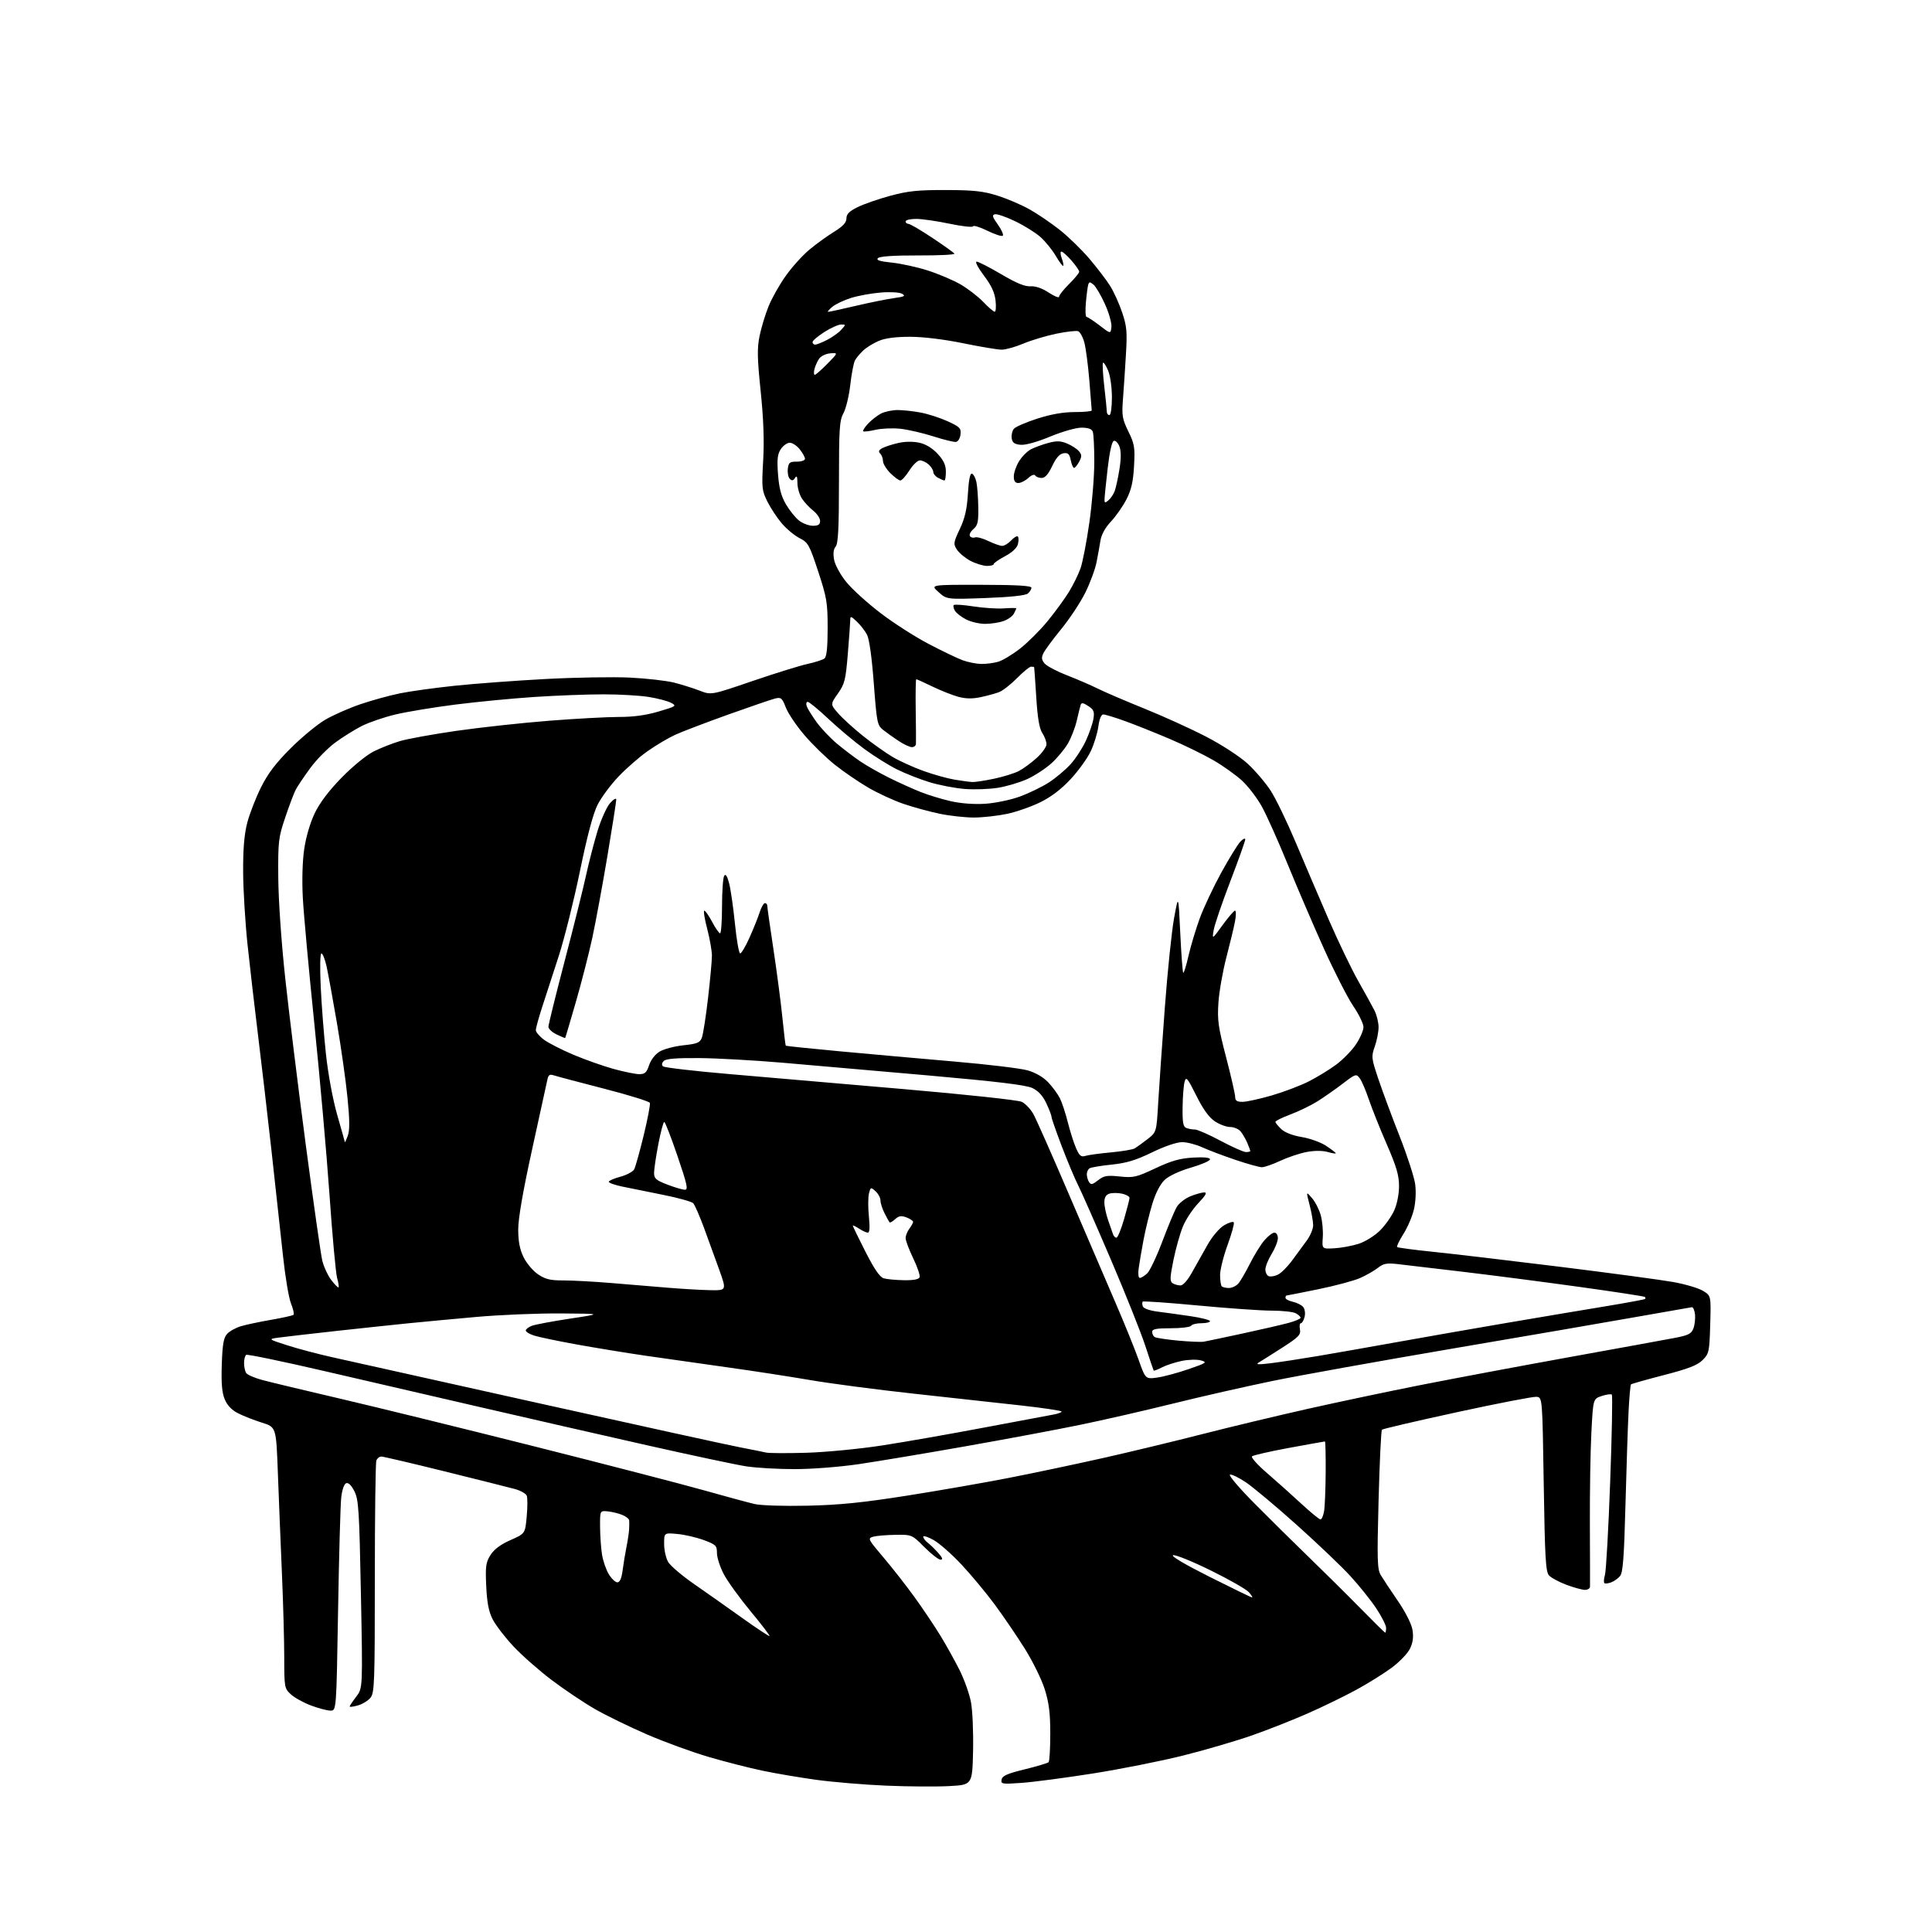 <?xml version="1.0" encoding="UTF-8" standalone="no"?>
<svg 
  version="1.1" 
  xmlns="http://www.w3.org/2000/svg" 
  xmlns:xlink="http://www.w3.org/1999/xlink" 
  xmlns:svg="http://www.w3.org/2000/svg"
  xmlns:rdf="http://www.w3.org/1999/02/22-rdf-syntax-ns#"
  xmlns:cc="http://creativecommons.org/ns#"
  xmlns:dc="http://purl.org/dc/elements/1.1/"
  viewBox="0 0 768 768"
  width="768"
  height="768"
>
<style>svg {background-color: white; }</style>"
<path stroke="none" fill="black" fill-rule="evenodd" d="M377.33,710.00C372.28,710.27 361.03,710.20 352.33,709.83C343.62,709.46 331.10,708.41 324.50,707.51C317.90,706.60 308.23,704.96 303.00,703.86C297.77,702.76 288.18,700.31 281.68,698.40C275.18,696.50 264.15,692.48 257.18,689.46C250.21,686.44 240.90,681.91 236.50,679.38C232.10,676.85 224.38,671.68 219.35,667.88C214.32,664.08 207.46,658.04 204.10,654.45C200.75,650.87 197.04,646.04 195.85,643.72C194.27,640.61 193.59,637.13 193.28,630.50C192.92,622.62 193.13,621.08 194.98,618.14C196.42,615.87 198.98,613.96 202.92,612.21C208.75,609.64 208.75,609.64 209.37,602.90C209.72,599.19 209.73,595.45 209.40,594.59C209.07,593.73 206.93,592.52 204.65,591.90C202.37,591.29 189.80,588.13 176.72,584.89C163.64,581.65 152.32,579.00 151.58,579.00C150.83,579.00 149.94,579.71 149.61,580.58C149.27,581.45 149.00,602.55 149.00,627.47C149.00,669.14 148.86,672.95 147.25,674.90C146.29,676.07 144.04,677.44 142.25,677.94C140.46,678.45 139.00,678.64 139.00,678.36C139.00,678.09 140.17,676.33 141.60,674.46C144.20,671.05 144.20,671.05 143.47,633.78C142.82,600.18 142.56,596.13 140.87,592.78C139.68,590.42 138.49,589.26 137.60,589.60C136.78,589.91 135.98,592.25 135.64,595.32C135.32,598.17 134.76,618.39 134.39,640.25C133.72,680.00 133.72,680.00 131.40,680.00C130.12,680.00 126.63,679.09 123.65,677.97C120.67,676.86 117.05,674.85 115.61,673.52C113.07,671.16 113.00,670.77 112.99,658.80C112.99,652.03 112.56,636.83 112.05,625.00C111.54,613.17 110.82,595.35 110.45,585.40C109.78,567.30 109.78,567.30 104.14,565.53C101.04,564.56 96.78,562.89 94.67,561.82C92.12,560.53 90.35,558.68 89.34,556.27C88.23,553.62 87.92,549.92 88.16,542.43C88.43,534.39 88.88,531.79 90.27,530.26C91.24,529.18 93.71,527.81 95.77,527.19C97.82,526.58 103.24,525.43 107.81,524.64C112.39,523.85 116.38,522.95 116.69,522.65C117.00,522.34 116.54,520.31 115.67,518.14C114.80,515.97 113.38,507.51 112.51,499.35C111.64,491.18 109.57,472.35 107.93,457.50C106.28,442.65 103.84,421.73 102.51,411.00C101.19,400.27 99.33,384.30 98.40,375.50C97.47,366.70 96.68,353.65 96.65,346.50C96.61,337.32 97.10,331.59 98.30,327.00C99.24,323.43 101.69,317.12 103.74,313.00C106.48,307.51 109.63,303.35 115.49,297.50C119.90,293.10 126.08,287.99 129.24,286.13C132.40,284.28 138.70,281.50 143.24,279.95C147.78,278.40 154.88,276.45 159.00,275.61C163.12,274.77 173.03,273.41 181.00,272.57C188.97,271.74 205.18,270.54 217.00,269.91C228.82,269.28 243.90,269.03 250.50,269.36C257.10,269.69 264.98,270.59 268.00,271.36C271.02,272.13 275.57,273.56 278.11,274.54C282.72,276.33 282.72,276.33 299.11,270.73C308.12,267.64 317.98,264.59 321.00,263.93C324.02,263.27 327.06,262.29 327.75,261.75C328.62,261.06 329.00,257.34 329.00,249.67C329.00,239.56 328.67,237.59 325.25,227.19C321.74,216.53 321.26,215.67 317.86,213.93C315.85,212.91 312.69,210.28 310.82,208.10C308.95,205.92 306.36,202.01 305.07,199.42C302.86,194.99 302.75,193.99 303.37,183.13C303.83,175.12 303.52,166.63 302.38,155.53C301.01,142.28 300.94,138.46 301.95,133.51C302.62,130.22 304.24,124.91 305.54,121.71C306.84,118.50 309.93,113.04 312.41,109.57C314.89,106.09 319.08,101.46 321.71,99.27C324.34,97.07 328.74,93.89 331.47,92.20C335.09,89.96 336.46,88.49 336.47,86.81C336.49,85.08 337.62,83.95 341.00,82.30C343.48,81.08 349.32,79.06 354.00,77.80C360.94,75.92 364.98,75.51 376.00,75.54C387.05,75.57 390.77,75.97 396.50,77.77C400.35,78.98 406.11,81.44 409.30,83.24C412.49,85.03 417.89,88.71 421.30,91.41C424.71,94.11 430.02,99.29 433.10,102.91C436.18,106.54 439.87,111.38 441.31,113.67C442.75,115.97 444.89,120.69 446.06,124.17C447.92,129.68 448.12,131.86 447.57,141.00C447.23,146.78 446.70,154.76 446.39,158.73C445.90,165.20 446.12,166.55 448.54,171.50C450.99,176.49 451.21,177.83 450.80,185.26C450.45,191.51 449.72,194.71 447.78,198.50C446.37,201.25 443.61,205.20 441.65,207.28C439.42,209.64 437.85,212.45 437.47,214.78C437.14,216.83 436.43,220.75 435.89,223.50C435.36,226.25 433.35,231.68 431.44,235.56C429.52,239.44 425.21,245.96 421.86,250.06C418.51,254.15 415.30,258.51 414.73,259.75C413.91,261.50 414.05,262.40 415.36,263.85C416.28,264.86 420.29,266.96 424.27,268.50C428.25,270.04 433.70,272.40 436.39,273.74C439.08,275.08 447.41,278.65 454.89,281.67C462.38,284.69 473.42,289.71 479.44,292.83C485.65,296.05 492.75,300.66 495.87,303.50C498.88,306.25 503.03,311.10 505.09,314.27C507.15,317.45 511.61,326.67 515.02,334.77C518.43,342.87 524.34,356.70 528.16,365.50C531.98,374.30 537.28,385.32 539.94,390.00C542.59,394.68 545.50,399.94 546.38,401.70C547.27,403.46 548.00,406.44 548.00,408.32C548.00,410.21 547.33,413.66 546.50,415.99C545.07,420.04 545.14,420.61 547.91,428.89C549.50,433.65 553.30,443.88 556.35,451.62C559.40,459.36 562.19,467.98 562.56,470.77C562.96,473.75 562.74,477.92 562.03,480.86C561.37,483.62 559.50,487.98 557.86,490.55C556.23,493.13 555.12,495.45 555.38,495.72C555.65,495.98 562.09,496.84 569.68,497.62C577.28,498.39 599.92,501.07 620.00,503.55C640.08,506.04 660.38,508.77 665.12,509.62C669.85,510.47 675.18,512.04 676.95,513.12C680.17,515.07 680.17,515.07 679.84,526.52C679.52,537.39 679.37,538.09 676.81,540.65C674.74,542.71 671.21,544.09 661.45,546.61C654.49,548.41 648.59,550.08 648.34,550.32C648.10,550.57 647.66,555.43 647.38,561.13C647.09,566.83 646.54,583.48 646.15,598.13C645.60,619.06 645.14,625.12 644.01,626.49C643.22,627.44 641.65,628.57 640.53,628.99C639.42,629.42 638.20,629.59 637.82,629.37C637.45,629.15 637.52,627.66 637.99,626.05C638.45,624.44 639.39,607.80 640.07,589.06C640.76,570.32 641.05,554.72 640.73,554.39C640.40,554.07 638.59,554.31 636.71,554.93C633.29,556.06 633.29,556.06 632.60,569.41C632.21,576.75 631.95,593.27 632.00,606.13C632.06,618.98 632.08,630.06 632.05,630.75C632.02,631.44 631.12,632.00 630.04,632.00C628.96,632.00 625.64,631.09 622.67,629.98C619.70,628.87 616.58,627.18 615.73,626.23C614.44,624.77 614.11,619.10 613.66,590.00C613.12,555.50 613.12,555.50 610.81,555.25C609.54,555.11 595.33,557.86 579.22,561.36C563.12,564.86 549.67,567.99 549.34,568.33C549.01,568.66 548.41,581.21 548.01,596.22C547.38,620.31 547.48,623.81 548.90,626.17C549.78,627.64 552.82,632.23 555.65,636.36C558.69,640.78 561.08,645.52 561.48,647.87C561.95,650.68 561.67,652.90 560.52,655.31C559.63,657.20 556.35,660.63 553.24,662.93C550.13,665.24 543.81,669.18 539.20,671.69C534.59,674.21 525.98,678.40 520.07,681.01C514.16,683.63 504.15,687.58 497.82,689.80C491.49,692.02 479.16,695.64 470.41,697.83C461.66,700.03 445.50,703.24 434.50,704.98C423.50,706.71 410.74,708.40 406.15,708.72C398.31,709.28 397.82,709.19 398.15,707.41C398.43,705.91 400.42,705.03 407.33,703.34C412.19,702.15 416.46,700.87 416.83,700.50C417.20,700.13 417.50,695.03 417.50,689.16C417.50,680.94 416.99,676.89 415.28,671.45C414.06,667.58 410.46,660.27 407.28,655.22C404.10,650.17 398.74,642.30 395.36,637.74C391.98,633.17 386.08,626.08 382.24,621.97C378.40,617.86 373.40,613.46 371.13,612.19C368.86,610.91 367.00,610.33 367.00,610.88C367.00,611.43 367.79,612.48 368.75,613.22C369.71,613.95 371.59,615.77 372.92,617.27C374.66,619.22 374.93,620.00 373.89,620.00C373.09,620.00 370.20,617.76 367.47,615.02C362.50,610.04 362.50,610.04 356.00,610.12C352.43,610.16 348.43,610.50 347.13,610.86C344.84,611.51 344.99,611.80 351.19,619.10C354.73,623.27 360.35,630.46 363.69,635.09C367.02,639.71 371.59,646.53 373.85,650.23C376.11,653.94 379.50,660.03 381.39,663.78C383.28,667.52 385.33,673.27 385.96,676.55C386.60,679.82 386.97,688.56 386.81,696.00C386.50,709.50 386.50,709.50 377.33,710.00zM305.89,650.35C306.11,650.18 302.73,645.76 298.39,640.53C294.05,635.29 289.26,628.67 287.75,625.82C286.24,622.97 285.00,619.18 285.00,617.39C285.00,614.39 284.61,614.00 279.75,612.20C276.86,611.13 272.14,610.04 269.25,609.78C264.00,609.29 264.00,609.29 264.00,613.74C264.00,616.19 264.73,619.42 265.61,620.92C266.50,622.42 271.07,626.32 275.76,629.58C280.46,632.83 289.07,638.91 294.90,643.07C300.73,647.24 305.68,650.51 305.89,650.35zM550.64,649.00C550.84,649.00 551.00,648.15 551.00,647.11C551.00,646.08 549.22,642.57 547.05,639.31C544.88,636.06 540.27,630.30 536.80,626.52C533.34,622.73 523.75,613.59 515.50,606.20C507.25,598.81 498.16,591.20 495.31,589.28C492.45,587.36 489.58,585.97 488.92,586.19C488.26,586.41 492.62,591.54 498.61,597.58C504.60,603.63 514.45,613.36 520.50,619.21C526.55,625.06 535.73,634.16 540.89,639.42C546.05,644.69 550.44,649.00 550.64,649.00zM497.71,635.00C498.04,635.00 497.45,634.05 496.40,632.89C495.36,631.73 488.58,627.86 481.34,624.30C474.11,620.73 467.36,617.99 466.34,618.21C465.20,618.45 470.73,621.73 480.80,626.80C489.77,631.31 497.38,635.00 497.71,635.00zM245.42,629.00C246.40,629.00 247.08,627.45 247.50,624.25C247.84,621.64 248.52,617.48 249.02,615.00C249.52,612.52 250.00,609.38 250.08,608.00C250.16,606.62 250.17,604.99 250.11,604.37C250.05,603.75 248.76,602.75 247.25,602.15C245.74,601.56 243.15,600.94 241.50,600.78C238.50,600.50 238.50,600.50 238.54,607.00C238.57,610.58 238.92,615.54 239.32,618.03C239.73,620.53 240.94,624.01 242.01,625.78C243.09,627.55 244.62,629.00 245.42,629.00zM524.91,604.00C525.39,604.00 526.03,602.54 526.34,600.75C526.65,598.96 526.93,591.99 526.98,585.25C527.02,578.51 526.89,573.00 526.69,573.00C526.49,573.00 520.06,574.15 512.41,575.56C504.76,576.97 498.13,578.49 497.69,578.92C497.24,579.36 499.94,582.36 503.69,585.59C507.43,588.82 513.55,594.28 517.27,597.73C520.99,601.18 524.43,604.00 524.91,604.00zM321.00,598.54C333.65,598.26 342.84,597.33 360.37,594.57C372.95,592.59 391.40,589.38 401.37,587.42C411.34,585.47 428.27,581.89 439.00,579.47C449.73,577.05 467.27,572.82 478.00,570.07C488.73,567.32 507.40,562.85 519.50,560.12C531.60,557.40 551.96,553.10 564.75,550.57C577.54,548.04 604.09,543.06 623.75,539.50C643.41,535.95 662.36,532.49 665.85,531.82C671.14,530.80 672.36,530.18 673.15,528.10C673.67,526.73 673.96,524.24 673.80,522.56C673.63,520.88 673.05,519.56 672.50,519.64C671.95,519.72 662.27,521.42 651.00,523.41C639.73,525.41 606.88,531.07 578.00,535.98C549.12,540.90 516.73,546.72 506.00,548.92C495.27,551.13 477.43,555.18 466.34,557.93C455.25,560.68 438.58,564.50 429.28,566.41C419.99,568.33 399.38,572.18 383.49,574.98C367.59,577.79 348.58,580.96 341.24,582.04C333.76,583.14 322.61,584.00 315.89,584.00C309.28,584.00 300.65,583.51 296.69,582.90C292.74,582.30 274.88,578.50 257.00,574.47C239.12,570.43 209.65,563.70 191.50,559.50C173.35,555.30 145.06,548.75 128.63,544.95C112.20,541.14 98.36,538.28 97.88,538.57C97.40,538.87 97.01,540.33 97.02,541.81C97.02,543.29 97.39,545.07 97.84,545.77C98.28,546.48 101.09,547.71 104.07,548.52C107.06,549.34 121.20,552.73 135.50,556.06C149.80,559.40 184.67,567.97 213.00,575.11C241.32,582.25 271.47,590.06 280.00,592.47C288.52,594.87 297.52,597.31 300.00,597.88C302.53,598.46 311.73,598.75 321.00,598.54zM320.50,577.50C328.24,577.27 341.73,575.97 350.66,574.59C359.55,573.22 377.77,570.03 391.16,567.49C404.55,564.95 416.96,562.62 418.75,562.31C420.54,561.99 422.00,561.46 422.00,561.11C422.00,560.77 414.69,559.68 405.75,558.68C396.81,557.68 377.57,555.57 363.00,553.98C348.43,552.39 329.98,549.96 322.00,548.59C314.02,547.22 299.18,544.93 289.00,543.52C278.82,542.10 264.20,540.02 256.50,538.90C248.80,537.78 236.43,535.75 229.00,534.40C221.57,533.05 214.04,531.47 212.25,530.89C210.46,530.32 209.00,529.42 209.00,528.90C209.00,528.38 210.10,527.53 211.43,527.02C212.77,526.52 219.64,525.23 226.68,524.16C239.50,522.23 239.50,522.23 222.77,522.11C213.56,522.05 198.49,522.68 189.27,523.51C180.04,524.34 168.00,525.46 162.50,526.01C157.00,526.56 144.18,527.93 134.00,529.04C123.83,530.16 113.47,531.36 111.00,531.69C106.50,532.30 106.50,532.30 114.00,534.72C118.12,536.06 126.22,538.21 132.00,539.50C137.78,540.80 174.90,549.07 214.50,557.87C254.10,566.68 290.10,574.57 294.50,575.40C298.90,576.24 303.40,577.14 304.50,577.41C305.60,577.69 312.80,577.72 320.50,577.50zM459.92,547.62C462.44,547.28 468.04,545.78 472.37,544.29C479.67,541.77 480.03,541.52 477.37,540.78C475.79,540.35 472.34,540.44 469.70,541.00C467.06,541.55 463.53,542.71 461.86,543.57C460.18,544.44 458.72,545.00 458.60,544.82C458.48,544.65 456.99,540.23 455.28,535.00C453.58,529.77 447.41,514.34 441.59,500.71C435.76,487.07 429.88,473.73 428.53,471.06C427.18,468.39 424.26,461.43 422.04,455.60C419.82,449.76 418.00,444.53 418.00,443.98C418.00,443.43 417.07,440.99 415.93,438.57C414.51,435.55 412.75,433.64 410.38,432.51C407.85,431.31 396.54,429.94 369.20,427.52C348.46,425.69 322.27,423.40 311.00,422.44C299.73,421.48 284.79,420.65 277.81,420.60C268.87,420.53 264.74,420.87 263.86,421.75C263.07,422.53 262.96,423.33 263.55,423.89C264.07,424.38 275.98,425.77 290.00,426.97C304.02,428.17 335.30,430.87 359.50,432.96C383.72,435.05 404.68,437.30 406.12,437.98C407.57,438.65 409.66,440.85 410.78,442.85C411.90,444.86 418.21,459.10 424.80,474.50C431.39,489.90 439.71,509.25 443.27,517.50C446.84,525.75 451.02,536.04 452.55,540.36C455.34,548.23 455.34,548.23 459.92,547.62zM505.01,541.92C508.58,541.49 517.12,540.18 524.00,539.02C530.88,537.85 545.26,535.32 555.98,533.39C566.69,531.46 586.04,528.08 598.98,525.87C611.91,523.67 629.48,520.71 638.00,519.31C646.52,517.90 653.69,516.58 653.92,516.37C654.15,516.17 654.13,515.80 653.89,515.56C653.65,515.31 641.98,513.52 627.97,511.58C613.96,509.63 593.05,506.92 581.50,505.55C569.95,504.18 558.23,502.79 555.45,502.48C551.28,502.01 549.92,502.27 547.74,503.99C546.29,505.13 543.08,506.96 540.63,508.05C538.17,509.13 530.66,511.14 523.94,512.51C517.22,513.88 511.56,515.00 511.36,515.00C511.16,515.00 511.00,515.41 511.00,515.92C511.00,516.43 512.32,517.13 513.93,517.48C515.54,517.84 517.39,518.77 518.04,519.55C518.70,520.35 518.95,522.08 518.59,523.49C518.25,524.87 517.58,526.00 517.12,526.00C516.66,526.00 516.49,527.10 516.75,528.45C517.15,530.58 516.25,531.52 509.74,535.70C505.63,538.34 501.43,540.99 500.40,541.60C498.99,542.43 500.13,542.51 505.01,541.92zM478.50,533.34C479.60,533.15 486.57,531.69 494.00,530.08C501.43,528.48 509.64,526.58 512.25,525.87C514.86,525.16 517.00,524.24 517.00,523.83C517.00,523.41 516.13,522.60 515.07,522.04C514.00,521.47 509.72,521.00 505.54,521.00C501.37,521.00 488.23,520.08 476.35,518.96C464.46,517.84 454.52,517.15 454.25,517.42C453.98,517.69 454.00,518.55 454.29,519.32C454.61,520.14 457.02,520.99 460.16,521.39C463.10,521.75 468.99,522.57 473.25,523.20C477.51,523.83 481.00,524.72 481.00,525.17C481.00,525.63 479.45,526.00 477.56,526.00C475.67,526.00 473.84,526.45 473.50,527.00C473.16,527.55 469.53,528.00 465.44,528.00C459.63,528.00 458.00,528.32 458.00,529.44C458.00,530.23 458.46,531.16 459.01,531.51C459.57,531.85 463.73,532.48 468.26,532.91C472.79,533.33 477.40,533.53 478.50,533.34zM282.18,512.86C288.86,513.00 288.86,513.00 285.91,504.75C284.29,500.21 281.55,492.68 279.82,488.00C278.09,483.32 276.18,478.97 275.58,478.32C274.99,477.67 269.55,476.15 263.50,474.95C257.45,473.74 250.14,472.26 247.25,471.66C244.36,471.06 242.00,470.21 242.00,469.78C242.00,469.35 244.06,468.44 246.59,467.77C249.11,467.09 251.59,465.77 252.09,464.83C252.60,463.89 254.30,457.80 255.88,451.31C257.46,444.82 258.56,439.02 258.33,438.42C258.10,437.83 249.95,435.29 240.21,432.79C230.47,430.28 221.51,427.91 220.30,427.51C218.50,426.93 218.00,427.23 217.60,429.15C217.33,430.44 214.61,442.88 211.55,456.78C207.90,473.39 206.00,484.34 206.00,488.71C206.00,493.44 206.61,496.63 208.11,499.72C209.27,502.11 211.85,505.18 213.84,506.54C216.78,508.53 218.70,509.00 223.98,508.99C227.57,508.99 236.12,509.45 243.00,510.02C249.88,510.59 260.00,511.44 265.50,511.89C271.00,512.35 278.51,512.79 282.18,512.86zM134.58,511.75C134.79,511.54 134.53,509.86 134.01,508.02C133.48,506.18 132.12,491.36 130.99,475.08C129.85,458.81 127.14,428.18 124.96,407.00C122.78,385.82 120.72,363.32 120.38,357.00C120.00,350.02 120.22,342.35 120.93,337.50C121.64,332.68 123.31,327.00 125.13,323.22C127.12,319.09 130.79,314.24 135.83,309.09C140.16,304.66 145.68,300.15 148.50,298.73C151.25,297.35 155.97,295.49 159.00,294.59C162.03,293.69 172.25,291.84 181.73,290.48C191.21,289.13 207.63,287.34 218.23,286.51C228.83,285.68 241.32,285.00 246.00,285.00C251.82,285.01 256.81,284.32 261.84,282.83C268.86,280.75 269.08,280.60 266.74,279.37C265.40,278.67 261.42,277.62 257.90,277.05C254.38,276.48 246.32,276.01 239.98,276.01C233.65,276.00 221.27,276.47 212.48,277.05C203.69,277.63 189.53,278.99 181.00,280.08C172.47,281.16 161.79,282.93 157.26,284.00C152.72,285.08 146.67,287.15 143.80,288.60C140.93,290.06 136.18,293.02 133.24,295.20C130.30,297.37 125.84,301.92 123.34,305.32C120.84,308.72 118.22,312.62 117.51,314.00C116.81,315.38 114.94,320.32 113.37,325.00C110.67,333.00 110.51,334.41 110.62,349.00C110.70,358.07 111.85,374.67 113.40,389.00C114.86,402.48 118.52,432.18 121.54,455.00C124.56,477.82 127.51,498.52 128.09,501.00C128.67,503.48 130.29,506.99 131.68,508.82C133.07,510.64 134.37,511.96 134.58,511.75zM488.51,512.00C489.71,512.00 491.38,511.21 492.23,510.25C493.08,509.29 495.15,505.75 496.83,502.40C498.51,499.04 501.07,494.88 502.53,493.15C503.99,491.42 505.81,490.00 506.59,490.00C507.39,490.00 507.99,490.96 507.97,492.25C507.95,493.49 506.83,496.30 505.47,498.50C504.12,500.70 503.01,503.46 503.01,504.64C503.00,505.82 503.61,507.02 504.36,507.31C505.10,507.59 506.77,507.30 508.06,506.66C509.35,506.01 511.89,503.46 513.69,500.99C515.50,498.52 518.11,494.97 519.49,493.09C520.87,491.21 522.00,488.50 522.00,487.06C522.00,485.62 521.36,481.98 520.58,478.97C519.17,473.50 519.17,473.50 521.55,476.27C522.86,477.79 524.43,480.89 525.04,483.16C525.66,485.43 526.01,489.36 525.83,491.90C525.50,496.50 525.50,496.50 530.50,496.21C533.25,496.05 537.58,495.24 540.12,494.42C542.66,493.60 546.44,491.25 548.51,489.21C550.58,487.17 553.14,483.56 554.21,481.19C555.35,478.65 556.14,474.68 556.14,471.49C556.14,467.22 555.11,463.73 551.23,454.80C548.52,448.58 545.32,440.57 544.12,437.00C542.92,433.43 541.29,429.65 540.50,428.60C539.12,426.78 538.85,426.87 533.78,430.75C530.88,432.97 526.36,436.13 523.74,437.78C521.12,439.42 516.29,441.77 512.99,443.00C509.70,444.24 507.00,445.56 507.00,445.95C507.00,446.33 508.05,447.64 509.34,448.85C510.80,450.22 513.89,451.41 517.50,452.00C520.70,452.52 525.05,454.09 527.16,455.49C529.27,456.89 531.00,458.22 531.00,458.44C531.00,458.67 529.54,458.44 527.75,457.93C525.75,457.35 522.58,457.35 519.50,457.92C516.75,458.43 512.02,460.00 509.00,461.41C505.98,462.83 502.67,463.98 501.65,463.99C500.63,464.00 495.90,462.69 491.15,461.08C486.39,459.48 480.48,457.24 478.00,456.11C475.52,454.97 471.90,454.03 469.95,454.02C467.80,454.01 463.06,455.61 457.95,458.09C451.47,461.23 447.73,462.36 441.88,462.95C437.69,463.38 433.75,464.04 433.13,464.42C432.51,464.80 432.01,465.88 432.02,466.81C432.02,467.74 432.43,469.13 432.92,469.90C433.65,471.06 434.27,470.93 436.50,469.18C438.82,467.35 440.04,467.14 445.13,467.67C450.58,468.24 451.72,467.98 459.28,464.42C465.64,461.43 469.03,460.46 474.25,460.16C478.69,459.91 481.00,460.15 481.00,460.86C481.00,461.46 477.59,462.94 473.41,464.15C468.91,465.46 464.69,467.43 463.01,468.99C461.25,470.64 459.43,474.12 458.13,478.33C456.99,482.02 455.40,488.52 454.59,492.77C453.79,497.02 452.91,502.19 452.63,504.25C452.34,506.37 452.55,508.00 453.10,508.00C453.64,508.00 454.95,507.19 456.02,506.20C457.08,505.21 459.80,499.47 462.06,493.46C464.32,487.44 466.90,481.29 467.78,479.79C468.67,478.29 471.12,476.37 473.22,475.53C475.32,474.69 477.80,474.00 478.73,474.00C479.94,474.00 479.28,475.19 476.37,478.25C474.14,480.59 471.38,484.75 470.24,487.50C469.10,490.25 467.40,496.27 466.47,500.87C465.04,507.89 464.99,509.38 466.14,510.10C466.89,510.58 468.28,510.98 469.23,510.98C470.29,510.99 472.09,508.96 473.87,505.75C475.48,502.86 478.26,497.91 480.06,494.75C481.96,491.42 484.73,488.18 486.64,487.05C488.46,485.98 490.17,485.47 490.45,485.92C490.73,486.37 489.62,490.41 487.98,494.90C486.34,499.39 485.00,504.77 485.00,506.86C485.00,508.95 485.30,510.97 485.67,511.33C486.03,511.70 487.31,512.00 488.51,512.00zM359.28,508.90C363.13,508.97 365.23,508.57 365.55,507.72C365.82,507.02 364.68,503.64 363.02,500.21C361.36,496.78 360.00,493.16 360.00,492.18C360.00,491.19 360.66,489.51 361.47,488.44C362.28,487.37 362.95,486.15 362.97,485.73C362.99,485.30 361.81,484.50 360.36,483.95C358.28,483.16 357.32,483.30 355.85,484.63C354.83,485.56 353.82,486.14 353.62,485.91C353.42,485.68 352.52,484.06 351.63,482.30C350.73,480.54 350.00,478.25 350.00,477.20C350.00,476.16 349.12,474.51 348.05,473.54C346.16,471.84 346.07,471.87 345.42,474.47C345.05,475.95 345.04,480.06 345.40,483.58C345.84,487.86 345.70,490.00 344.99,490.00C344.41,490.00 342.82,489.27 341.46,488.38C340.11,487.50 339.00,486.97 339.00,487.22C339.00,487.47 341.27,492.14 344.04,497.59C347.55,504.49 349.75,507.70 351.29,508.15C352.51,508.51 356.10,508.85 359.28,508.90zM443.81,492.00C444.30,492.00 445.66,488.66 446.85,484.59C448.03,480.51 449.00,476.72 449.00,476.17C449.00,475.61 447.66,474.86 446.02,474.50C444.38,474.15 442.13,474.14 441.02,474.49C439.63,474.94 439.00,476.00 439.00,477.94C439.00,479.49 439.68,482.72 440.52,485.12C441.35,487.53 442.24,490.06 442.49,490.75C442.73,491.44 443.33,492.00 443.81,492.00zM272.20,472.95C273.65,472.99 273.22,471.02 269.30,459.50C266.77,452.07 264.41,446.00 264.05,446.00C263.68,446.00 262.63,449.98 261.69,454.84C260.76,459.70 260.00,464.84 260.00,466.27C260.00,468.47 260.78,469.16 265.25,470.88C268.14,471.99 271.26,472.92 272.20,472.95zM431.43,459.49C432.57,459.13 437.13,458.51 441.56,458.10C445.99,457.69 450.26,456.97 451.06,456.51C451.85,456.04 454.13,454.40 456.11,452.86C459.73,450.05 459.73,450.05 460.41,438.27C460.79,431.80 461.97,414.80 463.04,400.50C464.10,386.20 465.76,370.23 466.71,365.00C468.44,355.50 468.44,355.50 469.17,370.86C469.57,379.31 470.10,386.43 470.35,386.68C470.60,386.94 471.53,383.95 472.42,380.06C473.30,376.17 475.32,369.45 476.89,365.13C478.47,360.82 482.33,352.61 485.47,346.89C488.61,341.18 492.04,335.61 493.09,334.53C494.14,333.44 495.00,333.07 495.00,333.70C495.00,334.33 492.33,341.82 489.06,350.34C485.80,358.86 482.83,367.56 482.47,369.66C481.81,373.50 481.81,373.50 485.99,367.75C488.28,364.59 490.51,362.00 490.95,362.00C491.39,362.00 491.38,363.91 490.94,366.25C490.50,368.59 488.96,375.00 487.52,380.50C486.08,386.00 484.65,394.10 484.35,398.50C483.87,405.52 484.24,408.19 487.40,420.30C489.38,427.90 491.00,434.98 491.00,436.05C491.00,437.53 491.69,438.00 493.89,438.00C495.48,438.00 500.67,436.87 505.43,435.49C510.20,434.11 516.84,431.60 520.19,429.91C523.54,428.21 528.50,425.18 531.20,423.17C533.91,421.15 537.45,417.51 539.06,415.08C540.68,412.65 542.00,409.58 542.00,408.27C542.00,406.96 540.17,403.19 537.93,399.90C535.69,396.60 530.47,386.39 526.32,377.20C522.18,368.02 515.68,352.89 511.89,343.60C508.10,334.30 503.45,323.92 501.55,320.52C499.65,317.12 496.13,312.53 493.74,310.33C491.34,308.12 486.26,304.49 482.44,302.26C478.62,300.04 470.77,296.20 465.00,293.74C459.23,291.28 451.21,288.08 447.19,286.63C443.17,285.18 439.29,284.00 438.57,284.00C437.76,284.00 437.01,285.82 436.62,288.75C436.27,291.36 434.92,295.77 433.63,298.54C432.34,301.31 428.77,306.30 425.68,309.63C421.93,313.68 417.92,316.75 413.57,318.89C410.00,320.65 404.02,322.74 400.29,323.53C396.55,324.32 390.67,324.97 387.21,324.98C383.75,324.99 377.62,324.32 373.60,323.49C369.58,322.66 363.10,320.89 359.21,319.57C355.31,318.25 348.97,315.32 345.10,313.06C341.24,310.81 335.25,306.70 331.79,303.94C328.33,301.18 322.92,295.90 319.76,292.21C316.60,288.52 313.28,283.59 312.38,281.26C310.90,277.44 310.48,277.09 308.12,277.67C306.68,278.03 298.26,280.91 289.42,284.07C280.57,287.24 271.12,290.85 268.42,292.08C265.71,293.32 260.80,296.23 257.50,298.55C254.20,300.87 248.96,305.43 245.87,308.69C242.77,311.94 239.03,316.98 237.56,319.88C235.78,323.40 233.44,332.17 230.53,346.32C228.13,357.97 224.34,373.12 222.12,380.00C219.89,386.88 216.93,396.00 215.53,400.29C214.14,404.57 213.00,408.71 213.00,409.49C213.00,410.26 214.46,411.98 216.25,413.31C218.04,414.63 223.32,417.33 228.00,419.30C232.68,421.27 239.87,423.81 243.98,424.94C248.09,426.07 252.67,427.00 254.15,427.00C256.35,427.00 257.06,426.35 258.03,423.42C258.72,421.32 260.44,419.10 262.19,418.03C263.83,417.03 268.09,415.90 271.65,415.52C277.19,414.93 278.24,414.49 279.01,412.48C279.50,411.19 280.60,404.14 281.45,396.82C282.30,389.49 283.00,381.89 283.00,379.93C283.00,377.97 282.15,373.13 281.11,369.18C280.08,365.23 279.56,362.00 279.98,362.00C280.39,362.00 281.80,364.02 283.11,366.50C284.42,368.98 285.83,371.00 286.25,371.00C286.66,371.00 287.01,366.16 287.02,360.25C287.02,354.34 287.41,348.90 287.87,348.17C288.45,347.25 289.07,348.18 289.85,351.17C290.47,353.55 291.51,360.79 292.16,367.25C292.81,373.71 293.74,379.00 294.23,379.00C294.72,379.00 296.39,376.19 297.93,372.75C299.47,369.31 301.28,364.81 301.94,362.75C302.61,360.69 303.57,359.00 304.08,359.00C304.58,359.00 305.00,359.48 305.00,360.06C305.00,360.65 306.10,368.41 307.45,377.31C308.80,386.22 310.40,398.44 311.01,404.47C311.61,410.51 312.22,415.56 312.36,415.69C312.49,415.82 322.25,416.83 334.05,417.93C345.85,419.03 366.30,420.85 379.50,421.99C392.70,423.12 405.76,424.70 408.51,425.49C411.63,426.38 414.71,428.17 416.65,430.21C418.37,432.02 420.47,434.87 421.31,436.54C422.15,438.22 423.56,442.49 424.45,446.04C425.34,449.59 426.80,454.22 427.71,456.32C429.07,459.45 429.74,460.02 431.43,459.49zM495.25,457.96C496.21,457.98 497.00,457.80 497.00,457.55C497.00,457.30 496.46,455.84 495.81,454.30C495.15,452.76 493.96,450.71 493.15,449.75C492.35,448.79 490.48,448.00 488.99,448.00C487.51,448.00 484.77,446.98 482.90,445.73C480.58,444.18 478.24,440.93 475.54,435.51C472.01,428.43 471.50,427.83 470.89,430.03C470.51,431.39 470.15,435.94 470.10,440.14C470.02,446.25 470.32,447.91 471.58,448.39C472.45,448.73 473.99,449.00 474.99,449.00C476.00,449.00 480.57,451.01 485.16,453.46C489.75,455.91 494.29,457.94 495.25,457.96zM138.25,451.50C139.05,449.31 139.02,445.21 138.13,436.30C137.47,429.59 135.59,416.32 133.96,406.80C132.33,397.29 130.47,387.14 129.84,384.25C129.20,381.36 128.27,379.00 127.78,379.00C127.25,379.00 127.13,384.54 127.49,392.25C127.83,399.54 128.77,411.60 129.57,419.05C130.42,426.94 132.28,436.97 134.01,443.05C135.66,448.79 137.04,453.72 137.08,454.00C137.12,454.27 137.65,453.15 138.25,451.50zM224.66,412.63C224.57,412.70 223.04,412.06 221.25,411.20C219.46,410.34 218.00,408.98 218.00,408.17C218.00,407.37 220.90,395.64 224.44,382.10C227.99,368.57 231.81,353.25 232.94,348.06C234.07,342.87 236.13,334.90 237.52,330.34C238.91,325.79 241.15,320.81 242.49,319.28C243.84,317.74 244.95,317.10 244.97,317.83C244.99,318.57 243.40,328.69 241.45,340.33C239.49,351.98 236.79,366.59 235.45,372.82C234.10,379.05 231.16,390.52 228.91,398.32C226.66,406.12 224.75,412.56 224.66,412.63zM391.64,319.51C395.57,319.25 401.73,317.98 405.32,316.67C408.92,315.37 414.12,312.85 416.88,311.08C419.64,309.31 423.54,306.03 425.56,303.80C427.58,301.57 430.33,297.34 431.67,294.41C433.02,291.47 434.36,287.56 434.66,285.72C435.12,282.89 434.79,282.09 432.58,280.65C430.58,279.33 429.87,279.23 429.57,280.22C429.35,280.92 428.66,283.75 428.02,286.50C427.39,289.25 425.80,293.34 424.49,295.58C423.18,297.83 420.23,301.37 417.93,303.45C415.62,305.53 411.35,308.32 408.43,309.66C405.51,311.00 400.28,312.56 396.81,313.14C393.34,313.72 387.33,313.93 383.45,313.62C379.58,313.31 373.28,312.10 369.45,310.92C365.63,309.75 359.83,307.47 356.57,305.85C353.31,304.24 347.46,300.58 343.57,297.72C339.68,294.86 333.26,289.48 329.30,285.76C325.34,282.04 321.64,279.00 321.08,279.00C320.52,279.00 320.34,279.79 320.69,280.75C321.03,281.71 322.79,284.54 324.58,287.03C326.38,289.52 330.02,293.37 332.67,295.59C335.33,297.81 339.52,301.00 342.00,302.68C344.48,304.36 349.65,307.30 353.50,309.20C357.35,311.11 362.98,313.65 366.00,314.85C369.02,316.05 374.43,317.69 378.00,318.50C381.97,319.40 387.28,319.79 391.64,319.51zM386.50,310.87C387.60,310.92 391.50,310.33 395.16,309.55C398.83,308.78 403.24,307.41 404.97,306.51C406.70,305.62 409.89,303.28 412.06,301.33C414.23,299.37 416.00,296.90 416.00,295.85C416.00,294.79 415.25,292.78 414.33,291.38C413.15,289.59 412.44,285.38 411.93,277.17C411.52,270.75 411.15,265.39 411.10,265.25C411.04,265.11 410.50,265.00 409.89,265.00C409.28,265.00 406.75,267.06 404.28,269.57C401.80,272.08 398.60,274.58 397.17,275.12C395.74,275.67 392.46,276.57 389.88,277.12C386.57,277.83 383.93,277.79 380.95,276.99C378.62,276.36 374.00,274.53 370.68,272.92C367.36,271.32 364.46,270.00 364.23,270.00C364.01,270.00 363.91,275.51 364.01,282.25C364.12,288.99 364.16,295.06 364.10,295.75C364.05,296.44 363.32,297.00 362.48,297.00C361.64,297.00 359.28,295.90 357.23,294.55C355.18,293.20 352.40,291.22 351.05,290.14C348.73,288.29 348.53,287.28 347.35,271.65C346.58,261.37 345.56,254.05 344.65,252.31C343.85,250.76 342.02,248.41 340.60,247.08C338.20,244.84 338.00,244.80 337.98,246.58C337.97,247.63 337.54,253.66 337.02,259.97C336.16,270.33 335.78,271.86 333.06,275.72C330.05,279.99 330.05,279.99 333.25,283.63C335.00,285.63 339.46,289.67 343.14,292.61C346.83,295.55 352.09,299.28 354.83,300.90C357.57,302.52 363.07,305.02 367.05,306.45C371.02,307.88 376.57,309.44 379.39,309.91C382.20,310.38 385.40,310.81 386.50,310.87zM390.01,263.93C391.94,263.97 394.96,263.58 396.73,263.08C398.51,262.57 402.43,260.22 405.46,257.85C408.49,255.48 413.39,250.61 416.35,247.01C419.30,243.42 423.13,238.19 424.85,235.40C426.57,232.60 428.67,228.35 429.52,225.94C430.37,223.53 431.95,215.35 433.03,207.77C434.12,200.18 435.00,189.29 435.00,183.57C435.00,177.85 434.73,172.45 434.39,171.58C433.98,170.52 432.52,170.00 429.90,170.00C427.73,170.00 422.24,171.57 417.43,173.56C412.15,175.74 407.61,177.00 405.67,176.81C403.23,176.57 402.42,175.97 402.17,174.19C401.99,172.93 402.38,171.24 403.04,170.45C403.70,169.66 407.89,167.84 412.37,166.40C417.84,164.65 422.71,163.80 427.25,163.80C430.96,163.81 433.99,163.51 433.98,163.15C433.97,162.79 433.55,157.47 433.04,151.33C432.53,145.18 431.64,138.37 431.05,136.18C430.46,133.99 429.35,131.97 428.59,131.67C427.83,131.38 423.90,131.83 419.85,132.66C415.81,133.50 409.93,135.27 406.78,136.59C403.63,137.92 399.76,139.00 398.17,139.00C396.58,139.00 389.70,137.85 382.89,136.45C375.36,134.91 367.12,133.90 361.89,133.88C356.17,133.87 351.98,134.40 349.40,135.48C347.27,136.37 344.47,138.09 343.17,139.30C341.88,140.51 340.39,142.30 339.86,143.27C339.34,144.24 338.50,148.61 338.00,152.98C337.51,157.34 336.29,162.39 335.30,164.21C333.71,167.12 333.50,170.29 333.50,191.60C333.50,209.99 333.19,216.06 332.19,217.27C331.31,218.33 331.11,220.06 331.58,222.55C331.97,224.64 334.09,228.49 336.43,231.38C338.72,234.20 344.83,239.74 350.01,243.70C355.19,247.66 363.80,253.18 369.14,255.97C374.48,258.77 380.57,261.68 382.67,262.46C384.78,263.23 388.08,263.89 390.01,263.93zM391.60,248.00C389.35,248.00 385.96,247.21 384.07,246.25C382.19,245.29 380.18,243.73 379.61,242.80C379.04,241.86 378.83,240.84 379.15,240.52C379.47,240.20 382.98,240.44 386.95,241.06C390.92,241.68 396.39,242.03 399.09,241.84C401.79,241.65 404.00,241.64 404.00,241.82C404.00,241.99 403.56,242.95 403.02,243.96C402.48,244.97 400.62,246.29 398.87,246.89C397.13,247.50 393.86,248.00 391.60,248.00zM391.72,237.73C376.35,238.29 376.35,238.29 373.08,235.36C369.80,232.44 369.80,232.44 389.90,232.47C404.13,232.49 410.00,232.83 410.00,233.63C410.00,234.25 409.35,235.30 408.55,235.96C407.63,236.72 401.47,237.37 391.72,237.73zM392.25,224.96C390.74,224.93 387.82,224.02 385.76,222.94C383.70,221.85 381.30,219.86 380.42,218.52C378.91,216.22 378.98,215.74 381.54,210.29C383.58,205.96 384.39,202.41 384.76,196.21C385.09,190.71 385.63,188.04 386.38,188.29C386.99,188.50 387.78,189.98 388.13,191.58C388.48,193.19 388.82,197.66 388.88,201.53C388.98,207.46 388.68,208.83 386.96,210.30C385.83,211.27 385.20,212.52 385.56,213.09C385.91,213.67 386.80,213.91 387.53,213.63C388.26,213.35 390.67,213.99 392.88,215.06C395.09,216.13 397.58,217.00 398.41,217.00C399.24,217.00 400.83,216.02 401.95,214.82C403.07,213.63 404.26,212.93 404.61,213.28C404.96,213.62 404.97,214.99 404.64,216.30C404.26,217.81 402.36,219.59 399.52,221.10C397.03,222.42 395.00,223.83 395.00,224.25C395.00,224.66 393.76,224.98 392.25,224.96zM323.13,209.00C325.30,209.00 326.00,208.53 326.00,207.07C326.00,206.01 324.77,204.18 323.27,203.00C321.77,201.82 319.75,199.65 318.78,198.18C317.81,196.70 317.00,193.93 316.99,192.00C316.98,189.41 316.72,188.89 316.03,189.99C315.33,191.09 314.79,191.19 313.96,190.36C313.35,189.75 312.99,187.95 313.17,186.37C313.46,183.86 313.91,183.50 316.75,183.51C318.54,183.51 320.00,183.01 320.00,182.39C320.00,181.78 319.07,180.08 317.93,178.63C316.79,177.19 315.00,176.00 313.95,176.00C312.90,176.00 311.30,177.14 310.38,178.54C309.05,180.57 308.83,182.58 309.28,188.58C309.70,194.10 310.53,197.23 312.42,200.46C313.84,202.88 316.18,205.79 317.63,206.93C319.08,208.07 321.56,209.00 323.13,209.00zM440.60,198.91C441.49,198.18 442.60,196.54 443.09,195.27C443.57,193.99 444.43,190.07 444.99,186.56C445.68,182.24 445.68,179.30 445.00,177.50C444.44,176.04 443.44,175.02 442.76,175.25C442.00,175.50 441.07,179.67 440.33,186.08C439.67,191.81 439.10,197.34 439.07,198.37C439.01,199.98 439.23,200.06 440.60,198.91zM404.81,192.00C403.52,192.00 403.00,191.24 403.00,189.37C403.00,187.92 403.94,185.21 405.10,183.34C406.25,181.48 408.39,179.33 409.85,178.58C411.31,177.83 414.40,176.70 416.71,176.08C420.05,175.18 421.61,175.23 424.21,176.32C426.02,177.07 428.13,178.45 428.90,179.38C430.07,180.79 430.09,181.47 428.98,183.53C428.26,184.89 427.34,186.00 426.96,186.00C426.57,186.00 425.97,184.62 425.64,182.93C425.14,180.45 424.59,179.92 422.77,180.18C421.21,180.40 419.83,181.96 418.27,185.25C416.72,188.52 415.41,190.00 414.07,190.00C413.00,190.00 411.84,189.55 411.51,189.01C411.15,188.43 410.00,188.85 408.76,190.01C407.58,191.10 405.81,192.00 404.81,192.00zM357.91,191.00C357.33,191.00 355.53,189.68 353.92,188.08C352.32,186.47 351.00,184.31 351.00,183.28C351.00,182.24 350.50,180.90 349.89,180.29C349.08,179.48 349.32,178.90 350.77,178.13C351.86,177.54 354.72,176.62 357.13,176.08C359.83,175.48 363.05,175.45 365.51,176.00C368.06,176.57 370.67,178.17 372.75,180.43C375.13,183.02 376.00,184.91 376.00,187.49C376.00,189.42 375.75,191.00 375.43,191.00C375.12,191.00 374.00,190.53 372.93,189.96C371.87,189.40 371.00,188.34 371.00,187.62C371.00,186.90 370.18,185.57 369.17,184.65C368.17,183.74 366.60,183.00 365.68,183.00C364.77,183.00 362.89,184.80 361.50,187.00C360.11,189.20 358.50,191.00 357.91,191.00zM380.00,175.67C379.18,175.78 375.12,174.78 371.00,173.46C366.88,172.14 361.02,170.79 358.00,170.45C354.98,170.11 350.49,170.30 348.03,170.86C345.57,171.43 343.35,171.69 343.11,171.44C342.86,171.19 343.75,169.83 345.08,168.40C346.41,166.98 348.72,165.18 350.20,164.40C351.69,163.63 354.66,163.00 356.81,163.00C358.97,163.00 363.12,163.45 366.04,164.01C368.96,164.56 373.78,166.13 376.75,167.48C381.57,169.69 382.10,170.24 381.82,172.72C381.64,174.25 380.83,175.57 380.00,175.67zM441.00,165.00C441.57,165.00 442.00,161.99 442.00,157.97C442.00,153.95 441.35,149.38 440.49,147.31C439.65,145.32 438.74,143.92 438.46,144.21C438.18,144.49 438.40,148.72 438.97,153.61C439.53,158.50 439.99,163.06 439.99,163.75C440.00,164.44 440.45,165.00 441.00,165.00zM323.89,149.00C324.27,149.00 326.52,147.02 328.89,144.61C333.20,140.22 333.20,140.22 330.05,140.46C328.29,140.60 326.32,141.55 325.60,142.61C324.89,143.65 324.06,145.51 323.75,146.75C323.44,147.99 323.50,149.00 323.89,149.00zM324.04,137.00C324.61,137.00 326.75,136.15 328.79,135.11C330.83,134.06 333.36,132.26 334.40,131.11C336.28,129.03 336.28,129.00 334.35,129.00C333.27,129.00 330.28,130.34 327.70,131.98C325.11,133.62 323.00,135.42 323.00,135.98C323.00,136.54 323.47,137.00 324.04,137.00zM441.81,129.98C441.97,128.45 440.81,124.34 439.22,120.85C437.64,117.36 435.59,113.89 434.68,113.14C433.28,111.99 432.96,111.99 432.59,113.14C432.36,113.89 431.94,117.09 431.66,120.25C431.37,123.41 431.50,126.00 431.94,126.00C432.37,126.00 434.70,127.52 437.11,129.38C441.50,132.76 441.50,132.76 441.81,129.98zM329.17,123.97C329.54,123.99 334.49,122.91 340.17,121.58C345.85,120.25 352.73,118.86 355.46,118.49C359.57,117.93 360.10,117.64 358.58,116.78C357.53,116.19 353.88,115.98 350.12,116.29C346.48,116.58 341.18,117.54 338.35,118.42C335.52,119.30 332.14,120.90 330.85,121.98C329.56,123.05 328.80,123.95 329.17,123.97zM395.38,123.92C395.86,123.96 396.03,121.98 395.75,119.50C395.39,116.27 394.08,113.46 391.09,109.50C388.81,106.48 387.51,104.00 388.22,104.00C388.93,104.00 393.33,106.25 398.00,109.01C404.02,112.56 407.42,113.96 409.65,113.81C411.67,113.68 414.27,114.58 416.90,116.32C419.16,117.81 421.00,118.54 421.00,117.94C421.00,117.33 422.80,115.06 425.00,112.88C427.20,110.70 429.00,108.51 429.00,108.00C429.00,107.49 427.60,105.48 425.90,103.53C424.19,101.59 422.40,100.00 421.92,100.00C421.44,100.00 421.50,101.19 422.05,102.64C422.60,104.09 422.87,105.46 422.65,105.68C422.43,105.91 421.08,104.11 419.66,101.68C418.24,99.26 415.48,95.88 413.54,94.17C411.59,92.46 407.10,89.66 403.55,87.95C400.00,86.24 396.39,84.99 395.53,85.17C394.25,85.44 394.45,86.18 396.65,89.25C398.12,91.32 399.01,93.32 398.63,93.70C398.25,94.08 395.51,93.20 392.54,91.74C389.57,90.28 386.99,89.48 386.82,89.96C386.64,90.44 382.45,89.98 377.50,88.94C372.55,87.89 366.59,87.03 364.25,87.02C361.91,87.01 360.00,87.45 360.00,88.00C360.00,88.55 360.51,89.00 361.14,89.00C361.76,89.00 366.02,91.49 370.60,94.54C375.19,97.59 379.14,100.42 379.40,100.83C379.65,101.25 373.17,101.57 364.99,101.54C355.40,101.51 349.72,101.89 349.00,102.61C348.19,103.42 349.66,103.89 354.50,104.39C358.13,104.76 364.57,106.17 368.80,107.52C373.04,108.88 378.88,111.36 381.80,113.04C384.71,114.72 388.76,117.84 390.80,119.96C392.83,122.09 394.90,123.87 395.38,123.92z" />

</svg>